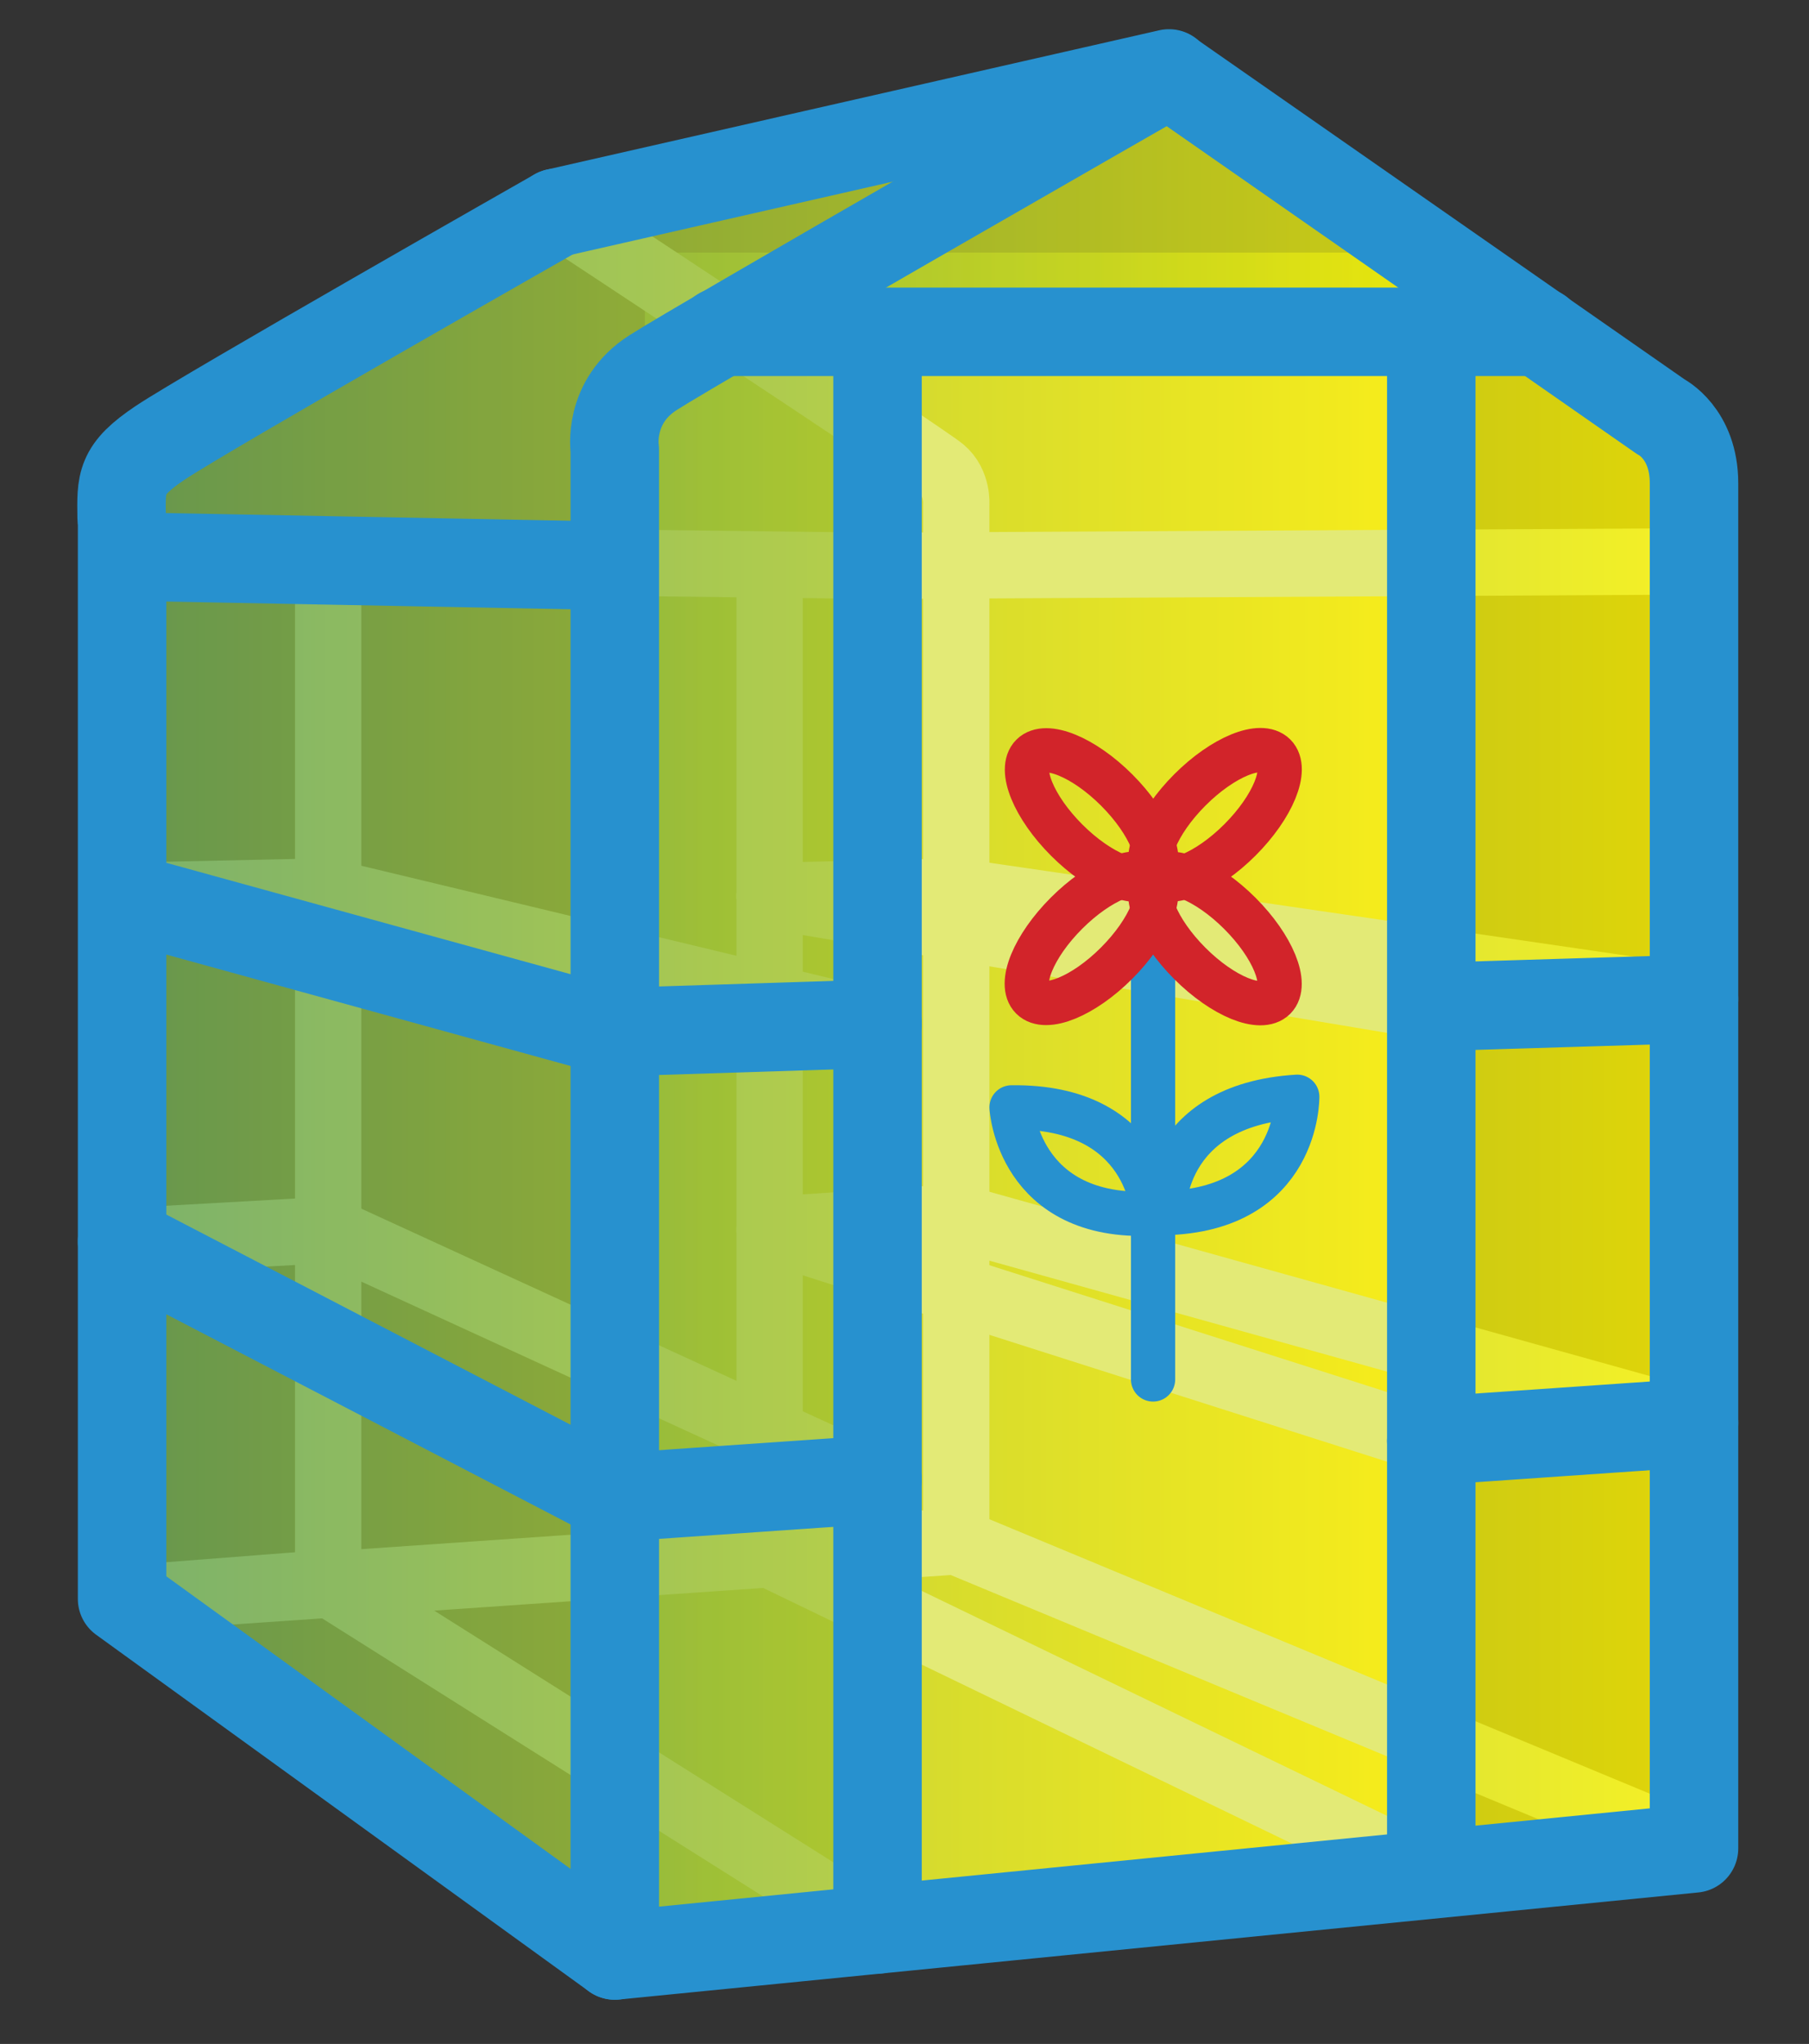 <?xml version="1.0" encoding="utf-8"?>
<!-- Generator: Adobe Illustrator 19.0.0, SVG Export Plug-In . SVG Version: 6.00 Build 0)  -->
<svg version="1.1" id="Layer_1" xmlns="http://www.w3.org/2000/svg" xmlns:xlink="http://www.w3.org/1999/xlink" x="0px" y="0px"
	 viewBox="0 0 409 462" enable-background="new 0 0 409 462" xml:space="preserve">
<rect x="0" y="0" width="409" height="462" fill="#333333" stroke="none"/>
<g>
	<defs>
		<rect id="SVGID_1_" x="-295" y="-269" width="1000" height="1000"/>
	</defs>
	<clipPath id="SVGID_2_">
		<use xlink:href="#SVGID_1_"  overflow="visible"/>
	</clipPath>
	<g clip-path="url(#SVGID_2_)">
		<defs>
			<polygon id="SVGID_3_" points="331.4,422.9 145.8,445.4 145.8,57.1 331.4,57.1 			"/>
		</defs>
		<clipPath id="SVGID_4_">
			<use xlink:href="#SVGID_3_"  overflow="visible"/>
		</clipPath>
		
			<linearGradient id="SVGID_5_" gradientUnits="userSpaceOnUse" x1="-295" y1="731" x2="-294" y2="731" gradientTransform="matrix(185.542 0 0 -185.542 54880.59 135882.078)">
			<stop  offset="0" style="stop-color:#73A950"/>
			<stop  offset="3.181820e-002" style="stop-color:#73A950"/>
			<stop  offset="1" style="stop-color:#FFF200"/>
		</linearGradient>
		<rect x="145.8" y="57.1" clip-path="url(#SVGID_4_)" fill="url(#SVGID_5_)" width="185.5" height="388.3"/>
	</g>
	
		<line clip-path="url(#SVGID_2_)" fill="none" stroke="#C2E8F5" stroke-width="15" stroke-linecap="round" stroke-linejoin="round" stroke-miterlimit="10" x1="74.2" y1="357.8" x2="74.2" y2="125.8"/>
	
		<polyline clip-path="url(#SVGID_2_)" fill="none" stroke="#C2E8F5" stroke-width="15" stroke-linecap="round" stroke-linejoin="round" stroke-miterlimit="10" points="
		27.5,125.8 198.4,127.9 383,126.9 	"/>
	
		<polygon clip-path="url(#SVGID_2_)" fill="none" stroke="#C2E8F5" stroke-width="15" stroke-linecap="round" stroke-linejoin="round" stroke-miterlimit="10" points="
		323.6,325.7 383,321.6 216.3,275.1 174,278 	"/>
	<g clip-path="url(#SVGID_2_)">
		<defs>
			<rect id="SVGID_6_" x="-295" y="-269" width="1000" height="1000"/>
		</defs>
		<clipPath id="SVGID_7_">
			<use xlink:href="#SVGID_6_"  overflow="visible"/>
		</clipPath>
		
			<path clip-path="url(#SVGID_7_)" fill="none" stroke="#C2E8F5" stroke-width="15" stroke-linecap="round" stroke-linejoin="round" stroke-miterlimit="10" d="
			M216.2,348.4V114.1c0,0,0.4-4.9-3.2-7.9c-4.4-3.6-87.2-58.1-87.2-58.1"/>
		
			<polyline clip-path="url(#SVGID_7_)" fill="none" stroke="#C2E8F5" stroke-width="15" stroke-linecap="round" stroke-linejoin="round" stroke-miterlimit="10" points="
			27.6,280.6 74.2,278 198.4,335 		"/>
		
			<polyline clip-path="url(#SVGID_7_)" fill="none" stroke="#C2E8F5" stroke-width="15" stroke-linecap="round" stroke-linejoin="round" stroke-miterlimit="10" points="
			323.6,423.6 174,351.3 174,127.9 		"/>
		
			<polyline clip-path="url(#SVGID_7_)" fill="none" stroke="#C2E8F5" stroke-width="15" stroke-linecap="round" stroke-linejoin="round" stroke-miterlimit="10" points="
			27.6,361.4 216.2,348.4 383,417.7 		"/>
		
			<polyline clip-path="url(#SVGID_7_)" fill="none" stroke="#C2E8F5" stroke-width="15" stroke-linecap="round" stroke-linejoin="round" stroke-miterlimit="10" points="
			27.6,361.4 74.2,357.8 198.4,436.1 		"/>
		
			<polyline clip-path="url(#SVGID_7_)" fill="none" stroke="#C2E8F5" stroke-width="15" stroke-linecap="round" stroke-linejoin="round" stroke-miterlimit="10" points="
			198.4,231.4 73.8,201.5 27,202.5 		"/>
		
			<line clip-path="url(#SVGID_7_)" fill="none" stroke="#C2E8F5" stroke-width="15" stroke-linecap="round" stroke-linejoin="round" stroke-miterlimit="10" x1="174" y1="202.5" x2="324" y2="227.6"/>
		
			<polyline clip-path="url(#SVGID_7_)" fill="none" stroke="#C2E8F5" stroke-width="15" stroke-linecap="round" stroke-linejoin="round" stroke-miterlimit="10" points="
			382,225.8 383,225.8 216.3,201.5 174,202.5 		"/>
		<g opacity="0.85" clip-path="url(#SVGID_7_)">
			<g>
				<defs>
					<rect id="SVGID_8_" x="27" y="16.6" width="356" height="425.3"/>
				</defs>
				<clipPath id="SVGID_9_">
					<use xlink:href="#SVGID_8_"  overflow="visible"/>
				</clipPath>
				<g clip-path="url(#SVGID_9_)">
					<defs>
						<path id="SVGID_10_" d="M198.4,436.1V75h125.2v348.6l59.4-5.9V109.1c0,0-1-10.5-13.8-19.4c-12.8-8.9-104.9-73.1-104.9-73.1
							L125.8,48.1l-89.6,52c0,0-8.7,1-8.7,17c0,16-0.5,242.5-0.5,242.5L139,442L198.4,436.1z"/>
					</defs>
					<clipPath id="SVGID_11_">
						<use xlink:href="#SVGID_10_"  overflow="visible"/>
					</clipPath>
					
						<linearGradient id="SVGID_12_" gradientUnits="userSpaceOnUse" x1="-295" y1="731" x2="-294" y2="731" gradientTransform="matrix(356.034 0 0 -356.034 105056.922 260489.938)">
						<stop  offset="0" style="stop-color:#73A950"/>
						<stop  offset="3.181820e-002" style="stop-color:#73A950"/>
						<stop  offset="1" style="stop-color:#FFF200"/>
					</linearGradient>
					<rect x="27" y="16.6" clip-path="url(#SVGID_11_)" fill="url(#SVGID_12_)" width="356" height="425.3"/>
				</g>
			</g>
		</g>
		<g opacity="0.62" clip-path="url(#SVGID_7_)">
			<g>
				<defs>
					<rect id="SVGID_13_" x="198.4" y="75" width="125.2" height="361"/>
				</defs>
				<clipPath id="SVGID_14_">
					<use xlink:href="#SVGID_13_"  overflow="visible"/>
				</clipPath>
				<polygon clip-path="url(#SVGID_14_)" fill="#F7EC28" points="323.6,423.6 198.4,436.1 198.4,75 323.6,75 				"/>
			</g>
		</g>
		
			<line clip-path="url(#SVGID_7_)" fill="none" stroke="#2791CF" stroke-width="20" stroke-linecap="round" stroke-linejoin="round" stroke-miterlimit="10" x1="125.8" y1="48.1" x2="264.3" y2="16.6"/>
		
			<line clip-path="url(#SVGID_7_)" fill="none" stroke="#2791CF" stroke-width="20" stroke-linecap="round" stroke-linejoin="round" stroke-miterlimit="10" x1="323.6" y1="325.7" x2="323.6" y2="423.6"/>
		
			<line clip-path="url(#SVGID_7_)" fill="none" stroke="#2791CF" stroke-width="20" stroke-linecap="round" stroke-linejoin="round" stroke-miterlimit="10" x1="323.6" y1="75" x2="323.6" y2="325.7"/>
		
			<line clip-path="url(#SVGID_7_)" fill="none" stroke="#2791CF" stroke-width="20" stroke-linecap="round" stroke-linejoin="round" stroke-miterlimit="10" x1="163" y1="75" x2="348.1" y2="75"/>
		
			<line clip-path="url(#SVGID_7_)" fill="none" stroke="#2791CF" stroke-width="20" stroke-linecap="round" stroke-linejoin="round" stroke-miterlimit="10" x1="383" y1="321.6" x2="323.6" y2="325.7"/>
		
			<path clip-path="url(#SVGID_7_)" fill="none" stroke="#2791CF" stroke-width="20" stroke-linecap="round" stroke-linejoin="round" stroke-miterlimit="10" d="
			M139,442L27.6,361.4V118.2c0-0.4-0.1-0.7-0.1-1.1c-0.1-8.1-0.4-10.9,8.7-17c10.3-6.9,89.6-52,89.6-52"/>
		
			<polyline clip-path="url(#SVGID_7_)" fill="none" stroke="#2791CF" stroke-width="20" stroke-linecap="round" stroke-linejoin="round" stroke-miterlimit="10" points="
			28.2,202.8 138.9,233.3 198.4,231.4 		"/>
		
			<polyline clip-path="url(#SVGID_7_)" fill="none" stroke="#2791CF" stroke-width="20" stroke-linecap="round" stroke-linejoin="round" stroke-miterlimit="10" points="
			198.4,334.4 139,338.5 27.6,280.6 		"/>
		
			<path clip-path="url(#SVGID_7_)" fill="none" stroke="#2791CF" stroke-width="20" stroke-linecap="round" stroke-linejoin="round" stroke-miterlimit="10" d="
			M139,442V101.6c0,0-1.7-10.8,8.7-17.4c10.4-6.7,116.6-67.5,116.6-67.5l111.2,77.5c0,0,7.5,3.7,7.5,15v308.6L139,442z"/>
		
			<line clip-path="url(#SVGID_7_)" fill="none" stroke="#2791CF" stroke-width="20" stroke-linecap="round" stroke-linejoin="round" stroke-miterlimit="10" x1="198.4" y1="436.1" x2="198.4" y2="75"/>
		
			<line clip-path="url(#SVGID_7_)" fill="none" stroke="#2791CF" stroke-width="20" stroke-linecap="round" stroke-linejoin="round" stroke-miterlimit="10" x1="324" y1="227.6" x2="383" y2="225.8"/>
		
			<line clip-path="url(#SVGID_7_)" fill="none" stroke="#2791CF" stroke-width="20" stroke-linecap="round" stroke-linejoin="round" stroke-miterlimit="10" x1="138.9" y1="127.9" x2="28.8" y2="125.8"/>
		
			<path clip-path="url(#SVGID_7_)" fill="none" stroke="#2791CF" stroke-width="10" stroke-linecap="round" stroke-linejoin="round" stroke-miterlimit="10" d="
			M263.1,274.2c0,0-0.9-24.4,30.2-26.3C293.3,247.9,293.7,273.6,263.1,274.2z"/>
		
			<path clip-path="url(#SVGID_7_)" fill="none" stroke="#2791CF" stroke-width="10" stroke-linecap="round" stroke-linejoin="round" stroke-miterlimit="10" d="
			M260.7,274.3c0,0-0.9-24.4-32-24C228.7,250.3,230.1,275.9,260.7,274.3z"/>
		
			<line clip-path="url(#SVGID_7_)" fill="none" stroke="#2791CF" stroke-width="10" stroke-linecap="round" stroke-linejoin="round" stroke-miterlimit="10" x1="260.7" y1="205.5" x2="260.7" y2="311.8"/>
		
			<ellipse transform="matrix(0.707 0.707 -0.707 0.707 210.706 -140.256)" clip-path="url(#SVGID_7_)" fill="none" stroke="#D2242A" stroke-width="10" stroke-linecap="round" stroke-linejoin="round" stroke-miterlimit="10" cx="274.7" cy="184.2" rx="8" ry="19.1"/>
		
			<ellipse transform="matrix(0.707 0.707 -0.707 0.707 222.252 -112.38)" clip-path="url(#SVGID_7_)" fill="none" stroke="#D2242A" stroke-width="10" stroke-linecap="round" stroke-linejoin="round" stroke-miterlimit="10" cx="246.8" cy="212.1" rx="8" ry="19.1"/>
		
			<ellipse transform="matrix(-0.707 0.707 -0.707 -0.707 618.841 167.854)" clip-path="url(#SVGID_7_)" fill="none" stroke="#D2242A" stroke-width="10" stroke-linecap="round" stroke-linejoin="round" stroke-miterlimit="10" cx="274.7" cy="212.1" rx="8" ry="19.1"/>
		
			<ellipse transform="matrix(-0.707 0.707 -0.707 -0.707 551.543 139.978)" clip-path="url(#SVGID_7_)" fill="none" stroke="#D2242A" stroke-width="10" stroke-linecap="round" stroke-linejoin="round" stroke-miterlimit="10" cx="246.8" cy="184.2" rx="8" ry="19.1"/>
	</g>
</g>
</svg>
